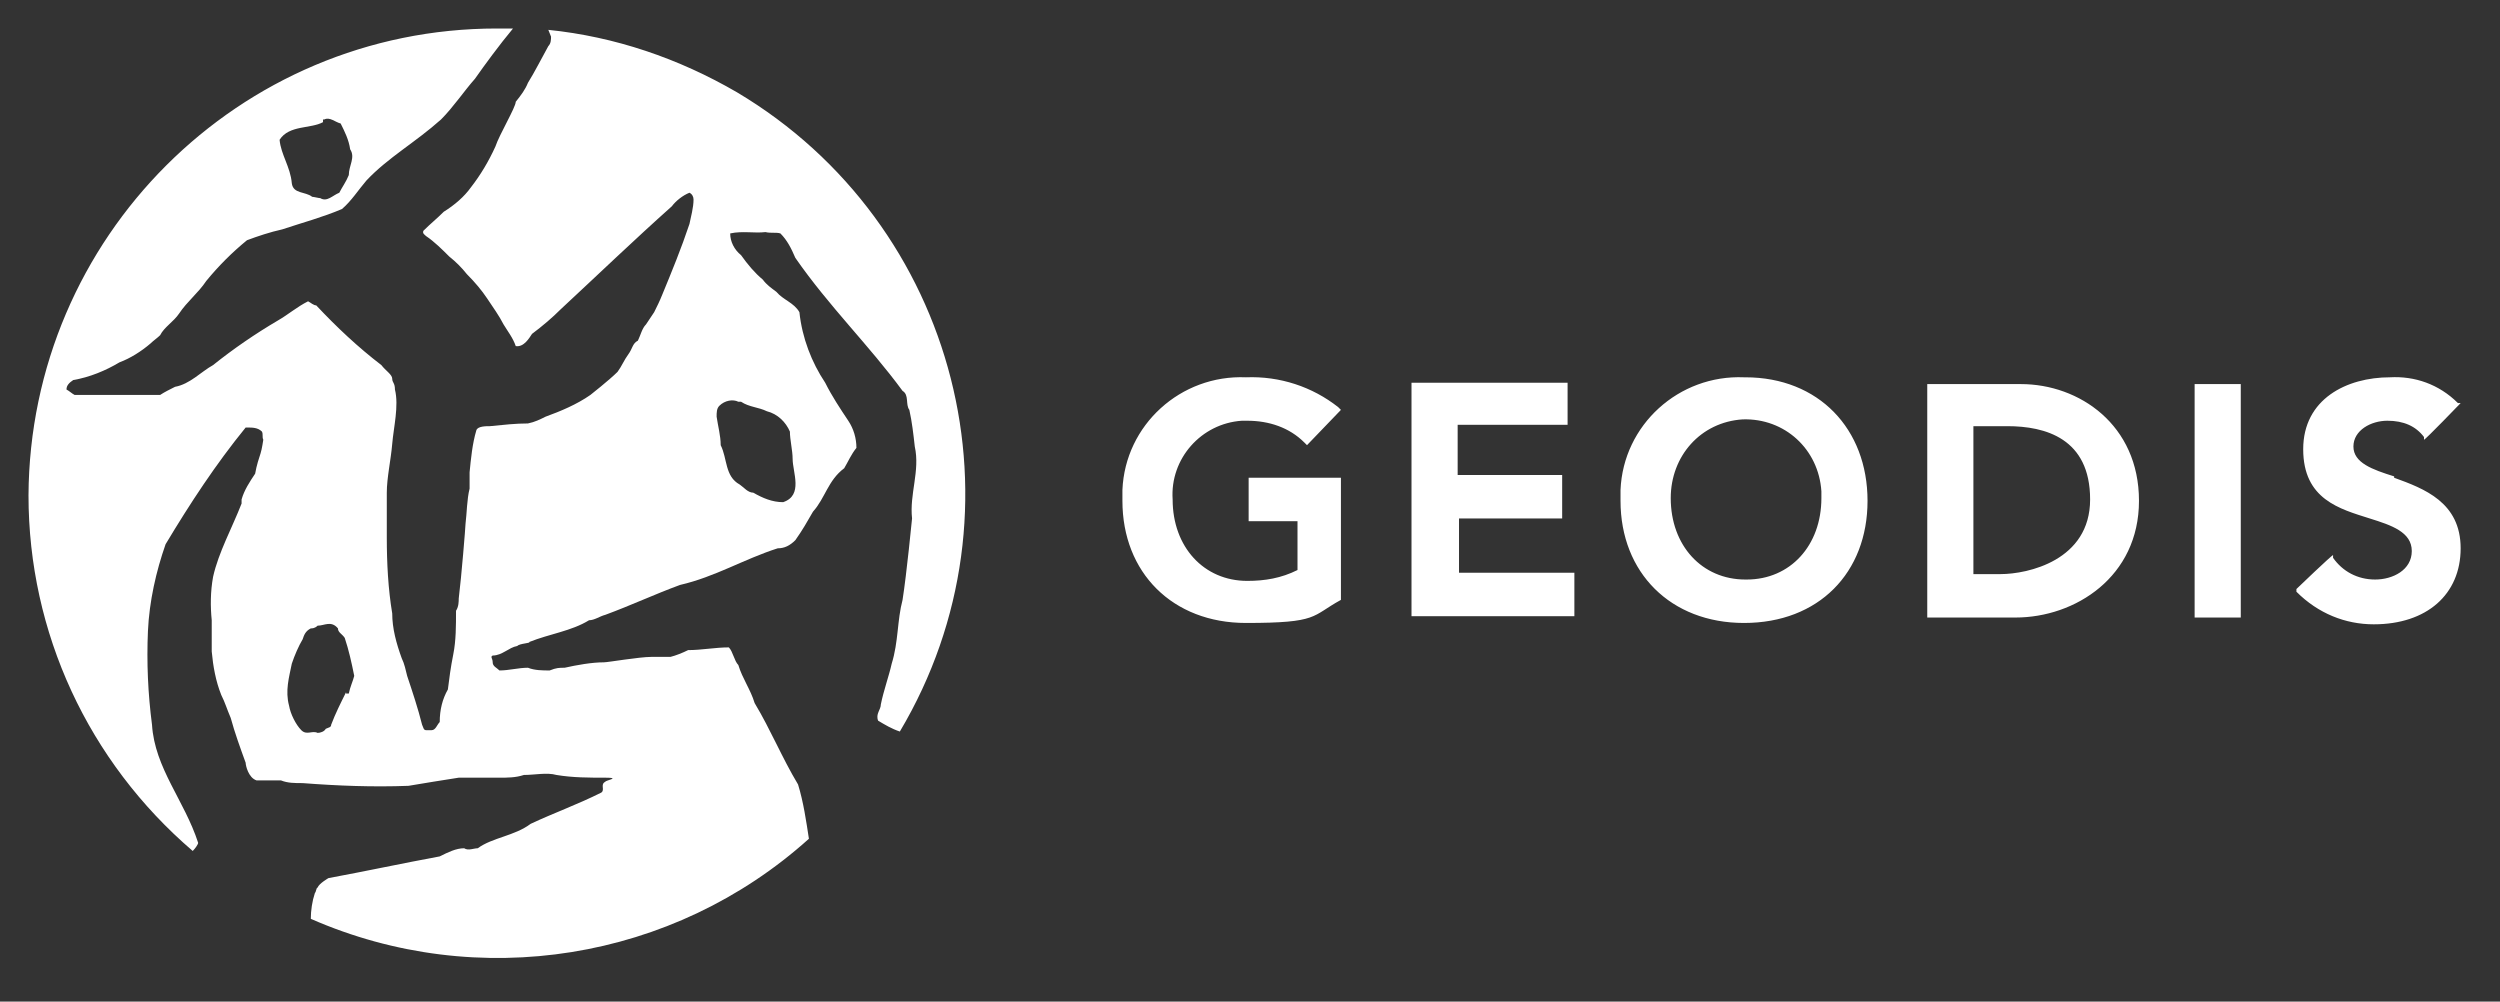 <?xml version="1.0" encoding="UTF-8"?>
<svg xmlns="http://www.w3.org/2000/svg" version="1.1" viewBox="0 0 184.2 73.8">
  <rect x="0" y="0" width="184.2" height="73.8" fill="#333333" stroke="none"/>
  <defs>
    <style>
      .cls-1 {
        fill: none;
      }

      .cls-1, .cls-2 {
        stroke-width: 0px;
      }

      .cls-2 {
        fill: #fff;
      }
    </style>
  </defs>
  <!-- Generator: Adobe Illustrator 28.6.0, SVG Export Plug-In . SVG Version: 1.0.2 Build 54)  -->
  <g>
    <g id="Capa_1">
      <g id="Calque_1">
        <path class="cls-2" d="M40.6,2.7c0,.2,0,.5-.2.7-.5.9-1,1.9-1.5,2.7-.2.5-.5.9-.9,1.4,0,.4-1.2,2.4-1.5,3.3-.5,1.1-1.1,2.1-1.8,3-.5.7-1.2,1.3-2,1.8-.5.5-1,.9-1.5,1.4-.1.2.1.3.2.4.6.4,1.2,1,1.7,1.5.5.4.9.8,1.3,1.3.6.6,1.1,1.2,1.5,1.8.4.6.9,1.3,1.2,1.9.3.5.7,1,.9,1.6.6.1,1-.6,1.2-.9.8-.6,1.5-1.2,2.1-1.8,2.8-2.6,5.4-5.1,8.2-7.6.3-.4.8-.8,1.3-1,.2.1.3.3.3.5,0,.6-.2,1.3-.3,1.8-.6,1.8-1.3,3.5-2,5.2-.2.5-.4.9-.6,1.3-.2.3-.4.6-.6.9-.3.3-.4.8-.6,1.2-.4.2-.4.6-.7,1s-.5.9-.8,1.3c-.6.6-2,1.7-2,1.7-1,.7-2.2,1.2-3.3,1.6-.4.2-.8.4-1.3.5-.9,0-1.8.1-2.8.2-.3,0-.9,0-1,.3-.3,1-.4,2.1-.5,3.1v1.2c-.2.8-.2,1.8-.3,2.6,0,.2-.3,3.9-.5,5.5,0,.2,0,.6-.2.9,0,1.1,0,2.2-.2,3.2s-.3,1.8-.4,2.6c-.4.7-.6,1.5-.6,2.4-.2.2-.3.6-.6.6h-.4c-.2,0-.2-.2-.3-.4-.3-1.2-.7-2.4-1.1-3.6-.1-.4-.2-.9-.4-1.3-.4-1.1-.7-2.2-.7-3.3-.3-1.8-.4-3.7-.4-5.6v-3.3c0-1.1.3-2.4.4-3.6s.5-2.8.2-4c0-.5-.2-.5-.2-.8s-.5-.6-.8-1c-1.7-1.3-3.3-2.8-4.8-4.4-.2,0-.4-.2-.6-.3-.8.4-1.5,1-2.2,1.4-1.7,1-3.3,2.1-4.8,3.3-.9.5-1.7,1.4-2.8,1.6-.4.2-.8.4-1.1.6h-6.3c-.2-.1-.4-.3-.6-.4,0-.3.2-.5.5-.7,1.2-.2,2.4-.7,3.4-1.3.8-.3,1.6-.8,2.3-1.4.2-.2.5-.4.7-.6.3-.6,1-1,1.4-1.6.6-.9,1.4-1.5,2-2.4.9-1.1,1.9-2.1,3-3,.8-.3,1.7-.6,2.6-.8,1.5-.5,3-.9,4.4-1.5.7-.6,1.2-1.4,1.8-2.1,1.6-1.7,3.6-2.8,5.5-4.5.9-.9,1.7-2.1,2.5-3,.7-1,1.8-2.5,2.8-3.7h-1.2C17.6,2.1,2.2,17.5,2.1,36.5c0,10.1,4.4,19.6,12.1,26.2.2-.2.4-.5.4-.6-1-3.1-3.2-5.5-3.4-8.7-.3-2.3-.4-4.6-.3-6.9.1-2.2.6-4.4,1.3-6.4,1.8-3,3.7-5.9,5.9-8.6h.1c.4,0,.8,0,1.1.3.1.2,0,.4.1.6,0,0-.1.7-.2,1s-.3.9-.4,1.5c-.4.6-.8,1.2-1,1.9v.3c-.7,1.8-1.7,3.6-2.1,5.4-.2,1.1-.2,2.2-.1,3.2v2.3c.1,1.1.3,2.2.7,3.2.3.6.4,1,.7,1.7.3,1.1.7,2.2,1.1,3.3,0,.2.2,1.1.8,1.3h1.8c.5.2,1,.2,1.6.2,2.6.2,5.2.3,7.8.2,1.2-.2,2.4-.4,3.7-.6h3c.6,0,1.2,0,1.8-.2.8,0,1.7-.2,2.4,0,1.2.2,2.4.2,3.6.2s0,.2,0,.3c-.4.2,0,.6-.3.8-1.8.9-3.5,1.5-5.2,2.3h0c-1.2.9-2.8,1-3.9,1.8-.3,0-.7.2-1,0-.6,0-1.2.3-1.8.6-2.7.5-5.5,1.1-8.2,1.6,0,0-.7.4-.8.7-.1,0-.1.3-.2.4-.2.6-.3,1.3-.3,1.9,12.3,5.4,26.7,3.1,36.7-5.9-.2-1.3-.4-2.7-.8-4-1.2-2-2-4-3.2-6-.3-1-.9-1.8-1.2-2.8-.3-.3-.4-1-.7-1.3-1,0-2,.2-3,.2-.4.2-.9.4-1.3.5-.5,0-1,0-1.4,0-.9,0-3.2.4-3.5.4-.9,0-2,.2-2.9.4-.4,0-.6,0-1.1.2-.5,0-1.1,0-1.6-.2-.7,0-1.4.2-2.1.2-.2-.2-.5-.3-.5-.6s-.2-.4,0-.5c.7,0,1.2-.6,1.8-.7.2-.2,1-.2.9-.3,1.5-.6,3.1-.8,4.4-1.6.4,0,.8-.3,1.2-.4,1.9-.7,3.6-1.5,5.5-2.2,2.6-.6,4.7-1.9,7.2-2.7.5,0,.9-.2,1.3-.6.5-.7.9-1.4,1.3-2.1.9-1,1.1-2.3,2.3-3.2.3-.5.5-1,.9-1.5,0-.7-.2-1.4-.6-2-.6-.9-1.2-1.8-1.7-2.8-1-1.5-1.7-3.3-1.9-5.2-.4-.7-1.2-.9-1.7-1.5h0c-.4-.3-.7-.5-1-.9-.6-.5-1.1-1.1-1.6-1.8-.5-.4-.8-1-.8-1.6.9-.2,1.8,0,2.6-.1.4.1.8,0,1.1.1.5.5.8,1.1,1.1,1.8,2.5,3.6,5.4,6.4,7.9,9.8.5.3.2,1,.5,1.4.2.9.3,1.8.4,2.7.4,1.8-.4,3.5-.2,5.3,0,0-.4,4.1-.7,6-.4,1.5-.3,3.1-.8,4.7-.2.9-.6,2-.8,3,0,.4-.4.7-.2,1.2.5.3,1,.6,1.6.8,9.7-16.3,4.3-37.4-12-47.1-4.3-2.5-9-4.1-13.9-4.6l.2.5ZM23.9,8.8c.4-.2.8.2,1.2.3.3.6.6,1.2.7,1.9.4.6-.1,1.2-.1,1.9-.2.5-.5.9-.7,1.3-.5.2-.9.7-1.4.4-.1,0-.5-.1-.6-.1-.5-.4-1.4-.2-1.5-1-.1-1.2-.8-2.1-.9-3.2.7-1.1,2.3-.8,3.2-1.3v-.2ZM25.5,51c-.4.8-.8,1.6-1.1,2.4,0,.2-.2.2-.4.3-.1.2-.4.3-.6.3-.4-.2-.8.2-1.2-.2s-.8-1.2-.9-1.8c-.3-1.1,0-2.1.2-3.1.2-.6.5-1.3.8-1.8.1-.3.2-.6.6-.8.1,0,.3,0,.5-.2.5,0,1-.4,1.5.2,0,.3.3.4.5.7.3.9.5,1.8.7,2.8-.1.4-.3.8-.4,1.3h-.2ZM54.6,29.6h0c.6.4,1.3.4,1.9.7.8.2,1.4.8,1.7,1.5,0,.6.2,1.4.2,2,0,1,.8,2.7-.7,3.2-.8,0-1.5-.3-2.2-.7-.4,0-.7-.4-1-.6-1.1-.6-.9-1.9-1.4-2.9,0-.7-.2-1.4-.3-2.1,0-.3,0-.6.2-.8.4-.4,1-.5,1.4-.3h0Z"/>
        <path class="cls-2" d="M92.2,38.4h3.4v3.6c-1.2.6-2.4.8-3.7.8-3.2,0-5.5-2.5-5.5-6-.2-3,2.1-5.6,5.1-5.8h.4c1.6,0,3.1.5,4.2,1.6l.2.2,2.5-2.6-.2-.2c-1.9-1.5-4.3-2.3-6.8-2.2-4.8-.2-8.9,3.5-9.1,8.3v.8c0,5.3,3.7,9,9.1,9s4.8-.5,7-1.7h0v-9h-6.8v3.2h.1ZM107.4,38.2h7.7v-3.2h-7.7v-3.7h8.1v-3.1h-11.5v17.2h12v-3.2h-8.5v-4.1h0ZM128.7,27.8h-.2c-4.8-.2-8.9,3.5-9.1,8.3v.8c0,5.3,3.7,9,9.1,9h0c5.5,0,9.1-3.7,9.1-9s-3.6-9.1-9-9.1h0ZM128.6,42.7c-3.2,0-5.5-2.5-5.5-6,0-3.1,2.2-5.6,5.3-5.8,3.1-.1,5.6,2.2,5.8,5.3v.5c0,3.5-2.3,6-5.5,6h-.1ZM148.8,28.3h-6.8v17.2h6.5c4.4,0,9.1-3,9.1-8.6s-4.4-8.6-8.7-8.6h-.1ZM147.4,42.3h-2v-10.9h2.5c2.8,0,6.1.9,6.1,5.4s-4.6,5.5-6.6,5.5h0ZM161.7,45.5h3.4v-17.2h-3.4v17.2ZM176.4,35.1c-1.6-.5-3-1-3-2.2s1.3-1.9,2.5-1.9,2.1.4,2.7,1.2v.2c.1,0,2.7-2.7,2.7-2.7h-.2c-1.4-1.4-3.2-2-5-1.9-3.2,0-6.4,1.6-6.4,5.3s2.7,4.4,4.9,5.1c1.6.5,3.1,1,3.1,2.4s-1.4,2.1-2.7,2.1-2.4-.6-3.1-1.6v-.2c-.1,0-2.7,2.5-2.7,2.5v.2c1.6,1.6,3.6,2.4,5.7,2.4,3.9,0,6.4-2.2,6.4-5.6s-2.7-4.4-4.9-5.2h0Z"/>
        <rect class="cls-1" x="-9.5" y="-9.5" width="202.9" height="92.8"/>
      </g>
    </g>
  </g>
</svg>